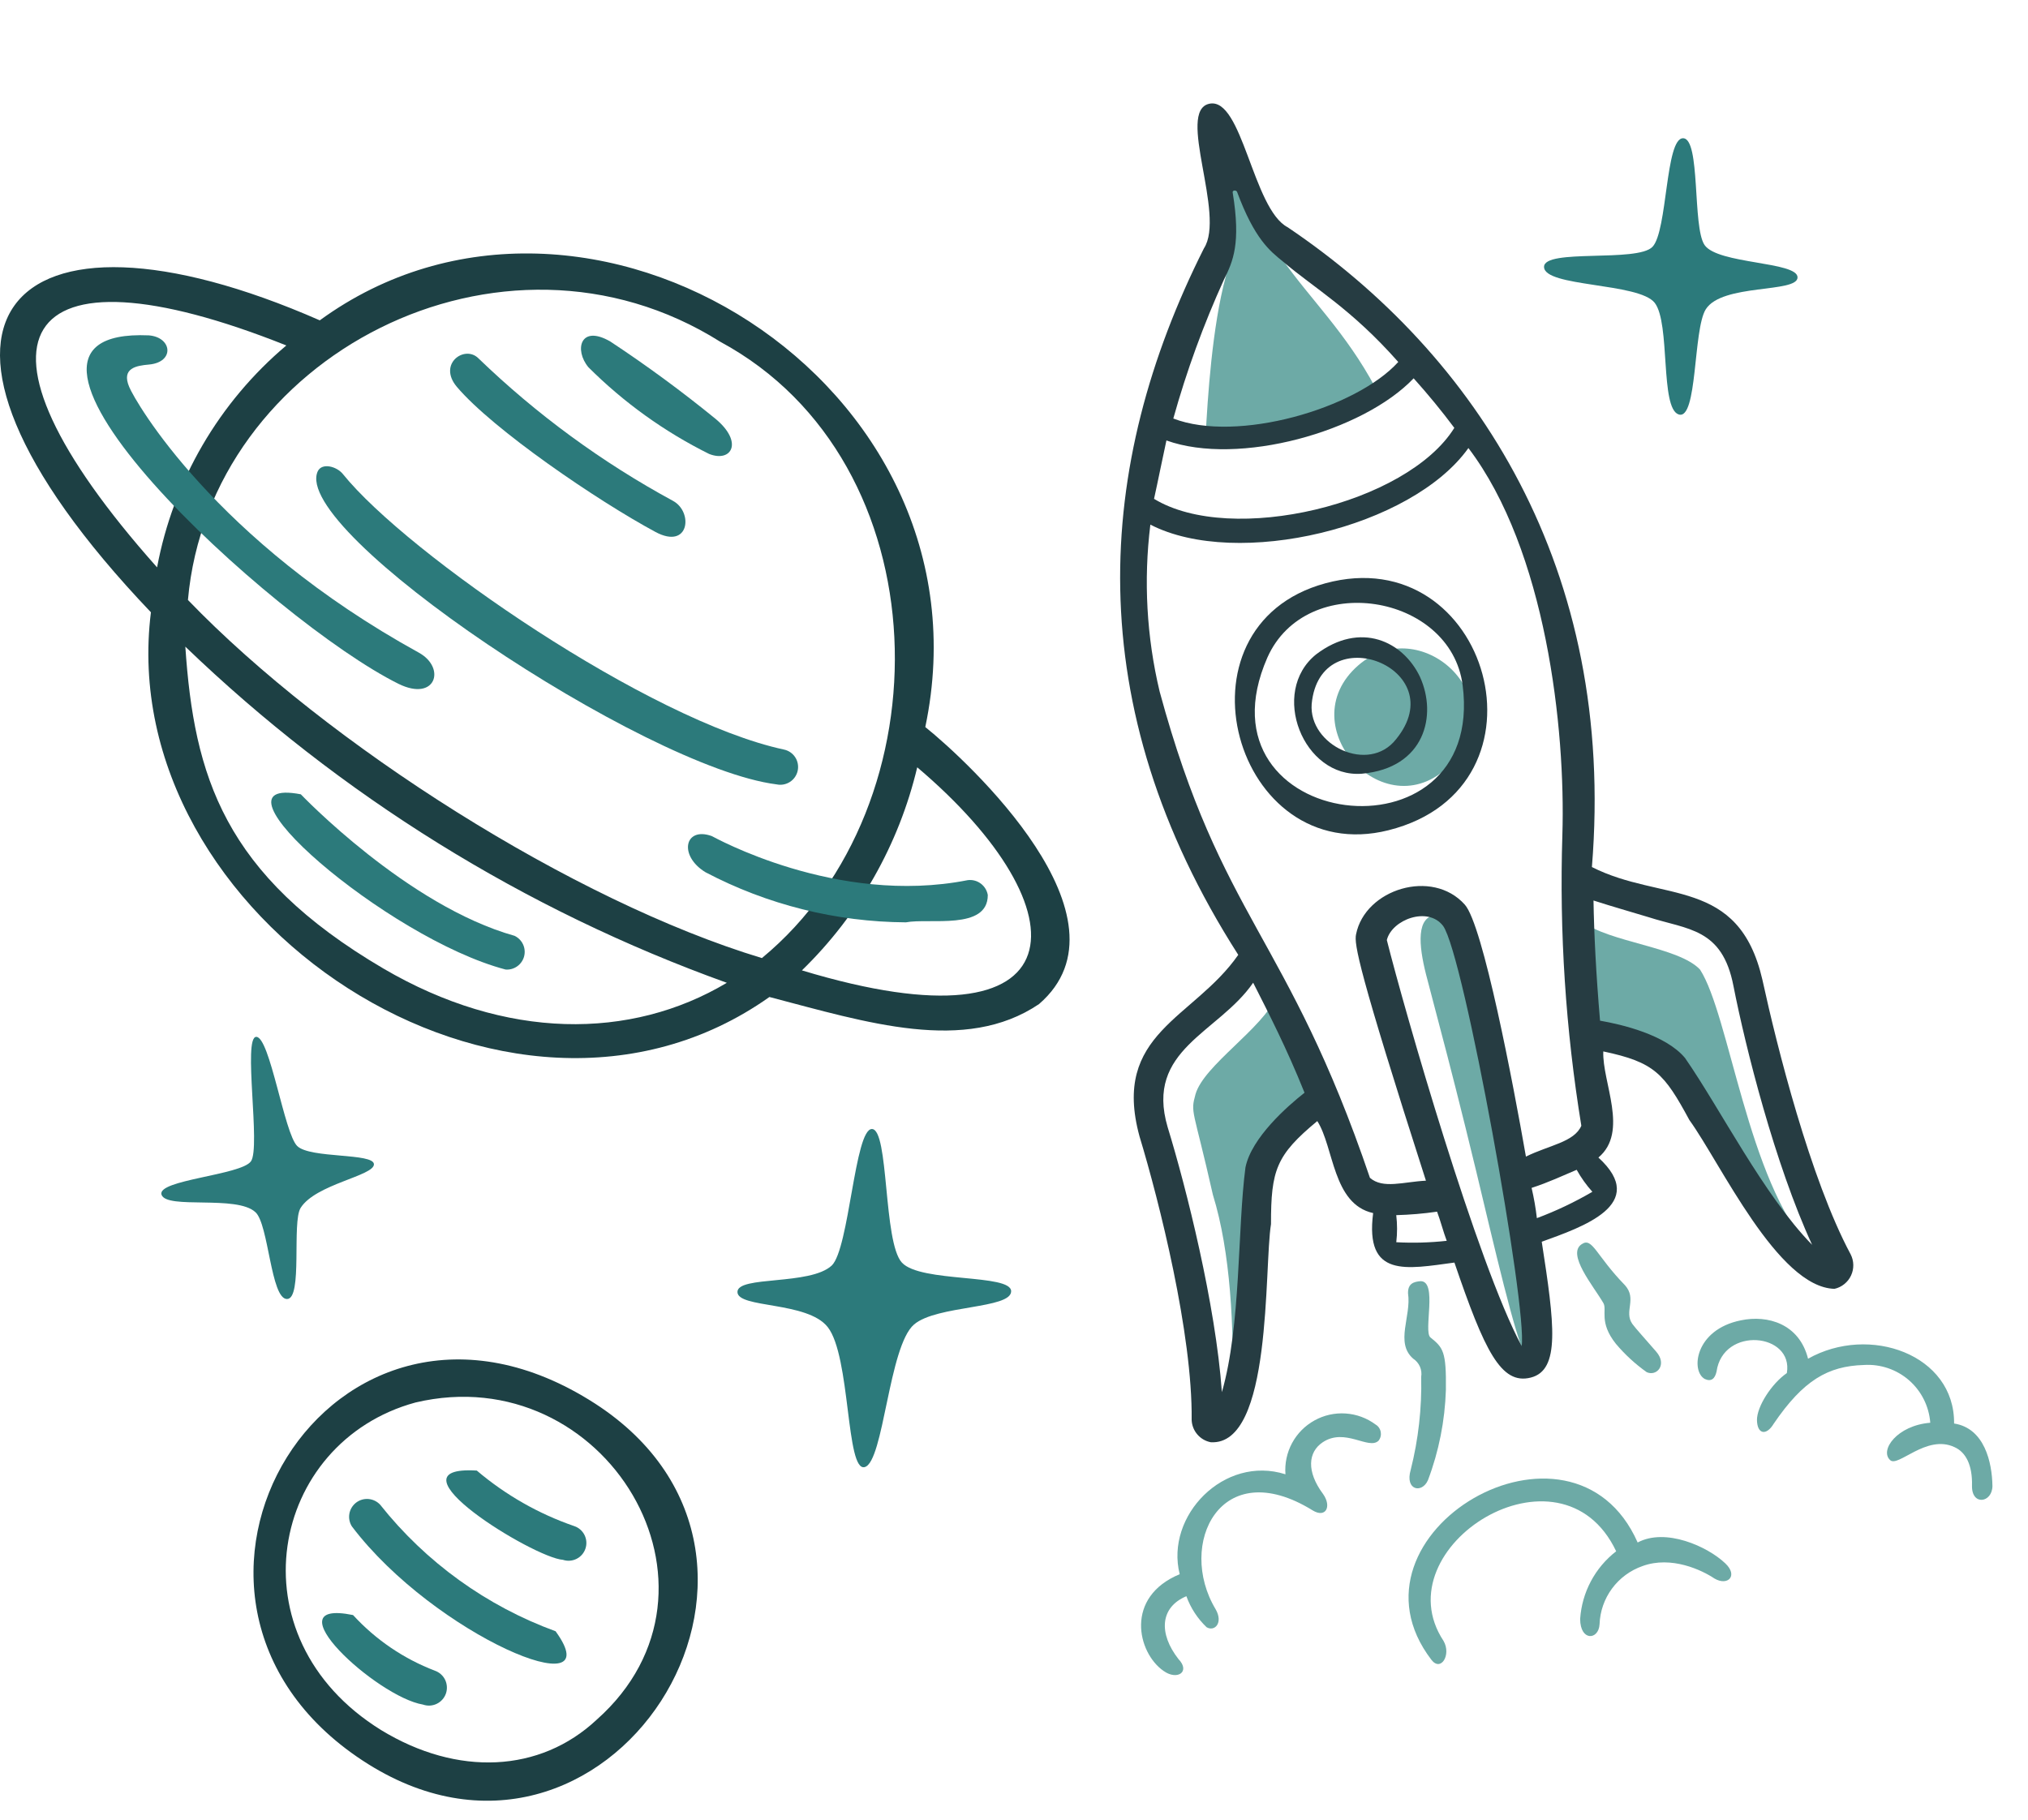 <svg width="88" height="79" viewBox="0 0 88 79" fill="none" xmlns="http://www.w3.org/2000/svg">
<path d="M12.453 56.378C13.146 56.378 12.655 53.038 13.046 52.422C13.697 51.391 16.226 51.036 16.226 50.532C16.226 50.029 13.46 50.289 12.897 49.738C12.335 49.188 11.713 45 11.12 45C10.528 45 11.322 49.798 10.889 50.402C10.457 51.006 6.785 51.207 7.01 51.853C7.235 52.499 10.285 51.853 11.085 52.611C11.659 53.126 11.748 56.378 12.453 56.378Z" fill="#2C7A7B"/>
<path d="M20.689 63.823C16.609 63.58 23.16 67.614 24.427 67.697C24.621 67.762 24.833 67.747 25.016 67.656C25.2 67.565 25.339 67.405 25.404 67.211C25.47 67.017 25.455 66.805 25.364 66.622C25.273 66.439 25.113 66.299 24.919 66.234C23.371 65.701 21.937 64.883 20.689 63.823Z" fill="#2C7A7B"/>
<path d="M73.964 10.632C73.432 9.847 73.8 6 73.031 6C72.262 6 72.36 10.017 71.708 10.71C71.055 11.403 67 10.778 67 11.582C67 12.464 71.111 12.261 71.801 13.142C72.491 14.024 72.025 17.731 72.845 17.988C73.665 18.245 73.465 14.315 74.015 13.428C74.719 12.294 78 12.73 78 12.038C78 11.345 74.537 11.471 73.964 10.632Z" fill="#2C7A7B"/>
<path d="M43.876 56.042C43.876 55.273 39.955 55.681 39.137 54.799C38.32 53.916 38.581 49 37.834 49C37.088 49 36.851 54.183 36.093 54.923C35.151 55.8 32 55.355 32 56.072C32 56.789 35.027 56.469 35.915 57.594C36.916 58.862 36.703 63.908 37.526 63.671C38.349 63.434 38.563 58.424 39.664 57.482C40.648 56.641 43.876 56.812 43.876 56.042Z" fill="#2C7A7B"/>
<path d="M18.874 72.51C17.517 71.992 16.301 71.164 15.32 70.094C11.689 69.353 16.351 73.647 18.352 73.979C18.449 74.013 18.551 74.028 18.653 74.023C18.756 74.017 18.856 73.992 18.948 73.948C19.041 73.904 19.123 73.842 19.192 73.766C19.261 73.69 19.313 73.602 19.348 73.505C19.382 73.409 19.397 73.306 19.391 73.204C19.386 73.102 19.361 73.002 19.317 72.909C19.273 72.817 19.211 72.734 19.135 72.666C19.059 72.597 18.97 72.544 18.874 72.51Z" fill="#2C7A7B"/>
<path d="M16.497 65.306C16.365 65.163 16.185 65.075 15.992 65.058C15.798 65.041 15.606 65.097 15.452 65.215C15.298 65.334 15.194 65.505 15.16 65.697C15.127 65.888 15.166 66.085 15.27 66.248C18.86 70.987 26.566 74.179 24.108 70.797C21.113 69.703 18.479 67.803 16.497 65.306Z" fill="#2C7A7B"/>
<path d="M25.823 60.917C14.368 53.542 4.98 69.333 15.73 76.405C26.309 83.371 36.331 67.722 25.823 60.917ZM25.894 74.634C23.436 76.938 19.853 77.11 16.536 75.085C10.021 71.045 11.72 62.587 18.028 60.869C26.267 58.92 32.303 68.942 25.894 74.634Z" fill="#1D4044"/>
<path d="M33.696 34.042C33.896 34.085 34.105 34.047 34.277 33.936C34.45 33.825 34.571 33.65 34.614 33.45C34.657 33.249 34.619 33.04 34.508 32.868C34.397 32.696 34.222 32.575 34.021 32.532C28.187 31.282 17.674 24.044 14.878 20.573C14.611 20.241 13.972 20.07 13.788 20.454C12.598 23.061 27.944 33.313 33.696 34.042Z" fill="#2C7A7B"/>
<path d="M28.447 23.09C29.916 23.872 30.088 22.219 29.205 21.739C26.123 20.067 23.282 17.985 20.759 15.55C20.167 14.958 18.982 15.787 19.823 16.788C21.393 18.642 25.918 21.728 28.447 23.09Z" fill="#2C7A7B"/>
<path d="M30.77 19.701C31.741 20.086 32.275 19.192 31.043 18.173C29.58 16.98 28.058 15.861 26.482 14.821C25.167 14.062 24.912 15.2 25.534 15.94C27.065 17.468 28.833 18.739 30.77 19.701Z" fill="#2C7A7B"/>
<path d="M22.328 40.615C17.679 39.312 13.1 34.521 13.053 34.473C8.593 33.62 16.785 40.722 21.938 42.078C22.117 42.093 22.296 42.043 22.442 41.939C22.589 41.835 22.695 41.683 22.742 41.51C22.788 41.336 22.772 41.151 22.697 40.988C22.621 40.824 22.491 40.693 22.328 40.615Z" fill="#2C7A7B"/>
<path d="M45.085 43.578C49.391 39.864 41.993 33.035 40.151 31.554C43.296 16.574 25.414 5.492 13.876 13.903C0.384 7.98 -5.534 13.903 6.549 26.573C4.891 39.828 22.074 51.278 33.387 43.27C37.616 44.377 41.875 45.745 45.085 43.578ZM12.425 14.993C9.5 17.46 7.519 20.863 6.816 24.624C-2.152 14.555 0.774 10.343 12.425 14.993ZM16.631 42.032C9.695 37.957 8.421 33.662 8.042 28.065C14.76 34.528 22.767 39.499 31.539 42.654C27.369 45.141 21.944 45.147 16.631 42.032ZM33.061 41.581C24.905 39.117 14.208 32.324 8.155 26.039C9.09 15.455 21.778 8.863 31.255 14.833C40.897 20.039 41.152 34.906 33.061 41.581ZM34.797 42.115C37.269 39.712 39.005 36.655 39.801 33.301C47.128 39.508 46.968 45.799 34.797 42.115Z" fill="#1D4044"/>
<path d="M18.175 28.326C9.309 23.445 5.867 17.427 5.607 16.794C5.257 15.97 5.927 15.87 6.46 15.822C7.591 15.722 7.473 14.637 6.46 14.555C-2.07 14.187 11.867 26.993 17.299 29.682C18.91 30.47 19.366 28.983 18.175 28.326ZM41.986 38.2C36.294 39.325 30.946 36.31 30.886 36.286C29.702 35.86 29.435 37.139 30.614 37.856C33.296 39.267 36.278 40.012 39.309 40.03C40.322 39.834 42.863 40.391 42.863 38.845C42.829 38.645 42.719 38.465 42.555 38.345C42.392 38.224 42.188 38.172 41.986 38.2Z" fill="#2C7A7B"/>
<path d="M66.459 59.14C67.436 57.964 64.774 39.591 62.356 39.709C61.434 39.745 61.563 41.034 61.876 42.278C62.2 43.567 63.105 46.766 64.597 53.098C65.581 57.207 66.148 59.267 66.459 59.14Z" fill="#6DAAA6"/>
<path d="M68.637 53.996C67.965 54.426 69.154 55.827 69.573 56.551C69.749 56.85 69.363 57.377 70.119 58.324C70.511 58.789 70.961 59.203 71.457 59.554C71.892 59.747 72.354 59.228 71.871 58.667C71.387 58.105 70.983 57.667 70.832 57.46C70.452 56.919 71.049 56.377 70.51 55.778C69.248 54.48 69.099 53.685 68.637 53.996Z" fill="#6DAAA6"/>
<path d="M58.944 28.872C55.895 31.515 60.208 36.188 63.037 33.081C65.653 30.208 61.608 26.564 58.944 28.872Z" fill="#6DAAA6"/>
<path d="M72.889 46.365C73.915 47.331 76.362 52.981 78.587 54.232C75.831 51.255 75.049 44.058 73.768 42.079C72.834 41.09 69.852 40.91 68.641 39.991C68.68 43.651 68.982 44.849 68.982 44.849C68.982 44.849 71.826 45.066 72.889 46.365Z" fill="#6DAAA6"/>
<path d="M68.567 70.264C68.569 71.243 69.372 71.184 69.409 70.493C69.429 69.934 69.617 69.394 69.949 68.944C70.281 68.493 70.742 68.154 71.27 67.969C72.525 67.507 73.861 68.15 74.391 68.506C74.968 68.85 75.439 68.39 74.863 67.849C74.091 67.113 72.27 66.298 71.062 66.945C68.22 60.513 57.918 66.552 62.111 72.035C62.523 72.575 62.985 71.816 62.639 71.217C59.95 67.145 67.727 62.252 70.13 67.327C69.676 67.677 69.302 68.121 69.033 68.627C68.763 69.134 68.605 69.692 68.567 70.264Z" fill="#6DAAA6"/>
<path d="M59.688 16.837C58.395 14.421 56.862 12.995 55.639 11.246C54.808 10.085 53.779 6.965 53.261 7.047C52.651 7.15 53.508 10.755 53.188 12.01C52.603 14.164 52.4 17.25 52.31 19.035C52.945 19.415 58.654 18.371 59.688 16.837Z" fill="#6DAAA6"/>
<path d="M84.793 61.781C84.823 58.787 81.114 57.468 78.456 58.969C78.074 57.449 76.703 57.06 75.541 57.303C73.537 57.706 73.356 59.517 73.978 59.85C74.255 59.976 74.416 59.838 74.485 59.527C74.769 57.545 77.834 57.852 77.536 59.592C76.869 60.053 76.237 61.044 76.239 61.631C76.252 62.265 76.655 62.31 76.965 61.791C78.252 59.901 79.322 59.288 80.877 59.241C81.591 59.195 82.294 59.432 82.834 59.901C83.373 60.371 83.706 61.034 83.759 61.748C82.319 61.864 81.561 62.937 82.011 63.362C82.345 63.718 83.587 62.231 84.808 62.805C85.303 63.024 85.592 63.587 85.57 64.474C85.547 65.36 86.446 65.232 86.457 64.495C86.441 63.472 86.117 61.986 84.793 61.781Z" fill="#6DAAA6"/>
<path d="M61.669 59.758C61.7 61.116 61.547 62.472 61.215 63.789C60.951 64.687 61.709 64.83 61.964 64.237C62.437 62.984 62.699 61.661 62.741 60.322C62.762 58.652 62.624 58.491 62.068 58.044C61.757 57.779 62.387 55.613 61.65 55.603C61.362 55.625 61.086 55.695 61.098 56.133C61.249 57.123 60.526 58.272 61.321 58.966C61.449 59.05 61.551 59.17 61.613 59.31C61.675 59.451 61.694 59.607 61.669 59.758Z" fill="#6DAAA6"/>
<path d="M57.403 47.667C57.403 47.667 57.091 46.424 55.405 43.225C54.785 44.654 52.243 46.223 51.876 47.49C51.647 48.331 51.773 48.055 52.63 51.853C53.405 54.351 53.548 57.644 53.483 60.499C55.066 55.892 53.168 49.319 57.403 47.667Z" fill="#6DAAA6"/>
<path d="M51.48 69.276C51.664 69.786 51.964 70.246 52.356 70.621C52.702 70.829 53.093 70.436 52.747 69.838C51.062 67.031 52.955 63.078 56.955 65.549C57.526 65.902 57.795 65.388 57.415 64.846C56.676 63.856 56.766 63.021 57.389 62.6C58.36 61.944 59.389 62.941 59.818 62.528C59.86 62.475 59.891 62.414 59.907 62.349C59.924 62.283 59.926 62.215 59.914 62.148C59.902 62.082 59.876 62.018 59.838 61.963C59.8 61.907 59.75 61.86 59.691 61.826C59.313 61.544 58.862 61.378 58.392 61.346C57.922 61.314 57.453 61.418 57.041 61.646C56.628 61.874 56.29 62.215 56.066 62.63C55.843 63.044 55.743 63.515 55.779 63.985C53.118 63.136 50.553 65.788 51.19 68.321C48.796 69.314 49.352 71.72 50.481 72.513C51.081 72.949 51.668 72.557 51.137 72.005C50.273 70.901 50.328 69.761 51.48 69.276Z" fill="#6DAAA6"/>
<path d="M59.098 33.579C61.827 33.333 62.376 31.041 61.614 29.372C60.886 27.842 59.041 26.935 57.11 28.4C55.074 30.038 56.554 33.778 59.098 33.579ZM56.917 30.553C57.281 26.742 63.087 29.002 60.581 32.08C59.398 33.601 56.782 32.349 56.917 30.553Z" fill="#263C42"/>
<path d="M60.253 36.032C67.666 34.168 64.612 23.383 57.508 25.316C50.638 27.191 53.577 37.711 60.253 36.032ZM54.992 28.544C56.679 24.741 62.956 25.758 63.468 29.741C64.481 37.661 51.698 36.079 54.992 28.544Z" fill="#263C42"/>
<path d="M52.54 62.594C55.223 62.752 54.844 55.015 55.152 53.126C55.149 50.777 55.378 50.132 57.161 48.655C57.888 49.794 57.822 52.259 59.584 52.648C59.22 55.481 61.027 55.075 63.111 54.796C64.418 58.628 65.133 60.113 66.422 59.788C67.712 59.464 67.456 57.473 66.9 53.892C68.65 53.256 71.584 52.273 69.359 50.238C70.693 49.12 69.516 46.968 69.571 45.632C71.794 46.102 72.21 46.584 73.306 48.609C74.656 50.473 77.139 55.87 79.603 55.936C79.759 55.901 79.905 55.831 80.029 55.73C80.154 55.63 80.254 55.503 80.321 55.358C80.389 55.214 80.422 55.056 80.419 54.896C80.416 54.736 80.377 54.58 80.304 54.438C78.549 51.159 77.102 45.403 76.476 42.526C75.445 38.036 72.107 39.169 69.077 37.63C70.13 24.687 64.072 15.391 55.877 9.864C54.356 9.072 53.912 4.19 52.473 4.503C51.034 4.816 53.194 9.315 52.242 10.778C47.507 20.193 46.796 30.603 53.731 41.441C51.789 44.23 48.221 44.834 49.447 49.322C50.303 52.142 51.751 57.897 51.709 61.628C51.718 61.859 51.805 62.081 51.956 62.256C52.107 62.432 52.312 62.551 52.54 62.594ZM60.588 53.913C60.634 53.523 60.633 53.128 60.587 52.738C61.179 52.722 61.771 52.672 62.358 52.587C62.51 52.989 62.625 53.449 62.777 53.852C62.05 53.932 61.318 53.953 60.588 53.913ZM66.029 58.419C64.102 54.84 60.954 43.883 60.178 40.798C60.396 39.911 61.961 39.322 62.619 40.184C63.526 41.437 66.282 56.773 66.029 58.419ZM66.689 52.868C66.638 52.426 66.561 51.988 66.46 51.555C67.184 51.322 67.841 51.012 68.416 50.77C68.606 51.112 68.835 51.433 69.097 51.724C68.328 52.174 67.523 52.556 66.689 52.868ZM71.53 39.804C73.236 40.354 74.732 40.271 75.219 42.792C75.741 45.452 77.015 50.516 78.632 54.026C76.522 51.864 74.651 48.124 73.117 45.916C72.274 44.904 70.351 44.457 69.43 44.298C69.254 42.237 69.171 40.542 69.146 39.082C69.999 39.357 70.736 39.563 71.53 39.804ZM53.115 12.125C53.505 11.341 53.85 10.57 53.49 8.361C53.467 8.267 53.605 8.232 53.675 8.315C54.437 10.375 55.106 10.892 55.659 11.341C57.031 12.513 58.621 13.386 60.674 15.71C58.835 17.739 53.678 19.231 50.913 18.164C51.49 16.097 52.226 14.078 53.115 12.125ZM50.614 19.116C53.737 20.241 59.134 18.736 61.342 16.419C61.962 17.109 62.551 17.826 63.107 18.57C61.05 21.877 53.43 23.695 50.077 21.65C50.26 20.823 50.431 19.947 50.614 19.116ZM50.319 30.011C49.754 27.64 49.618 25.188 49.917 22.769C53.685 24.71 61.261 22.902 63.718 19.445C67.087 23.885 67.938 31.617 67.795 36.239C67.661 40.462 67.937 44.688 68.618 48.858C68.309 49.572 67.215 49.701 66.214 50.197C65.656 47.009 64.353 40.15 63.562 39.262C62.149 37.677 59.232 38.589 58.843 40.549C58.752 40.964 58.937 42.092 61.875 51.242C60.907 51.289 60.01 51.613 59.445 51.118C55.86 40.562 53.004 39.91 50.319 30.011ZM50.667 48.918C49.672 45.545 52.873 44.838 54.378 42.65C55.059 43.996 55.821 45.469 56.607 47.425C55.871 48.002 54.307 49.374 54.044 50.664C53.69 53.348 53.856 57.516 53.021 60.419C52.75 56.618 51.477 51.553 50.667 48.918Z" fill="#263C42"/>
</svg>
